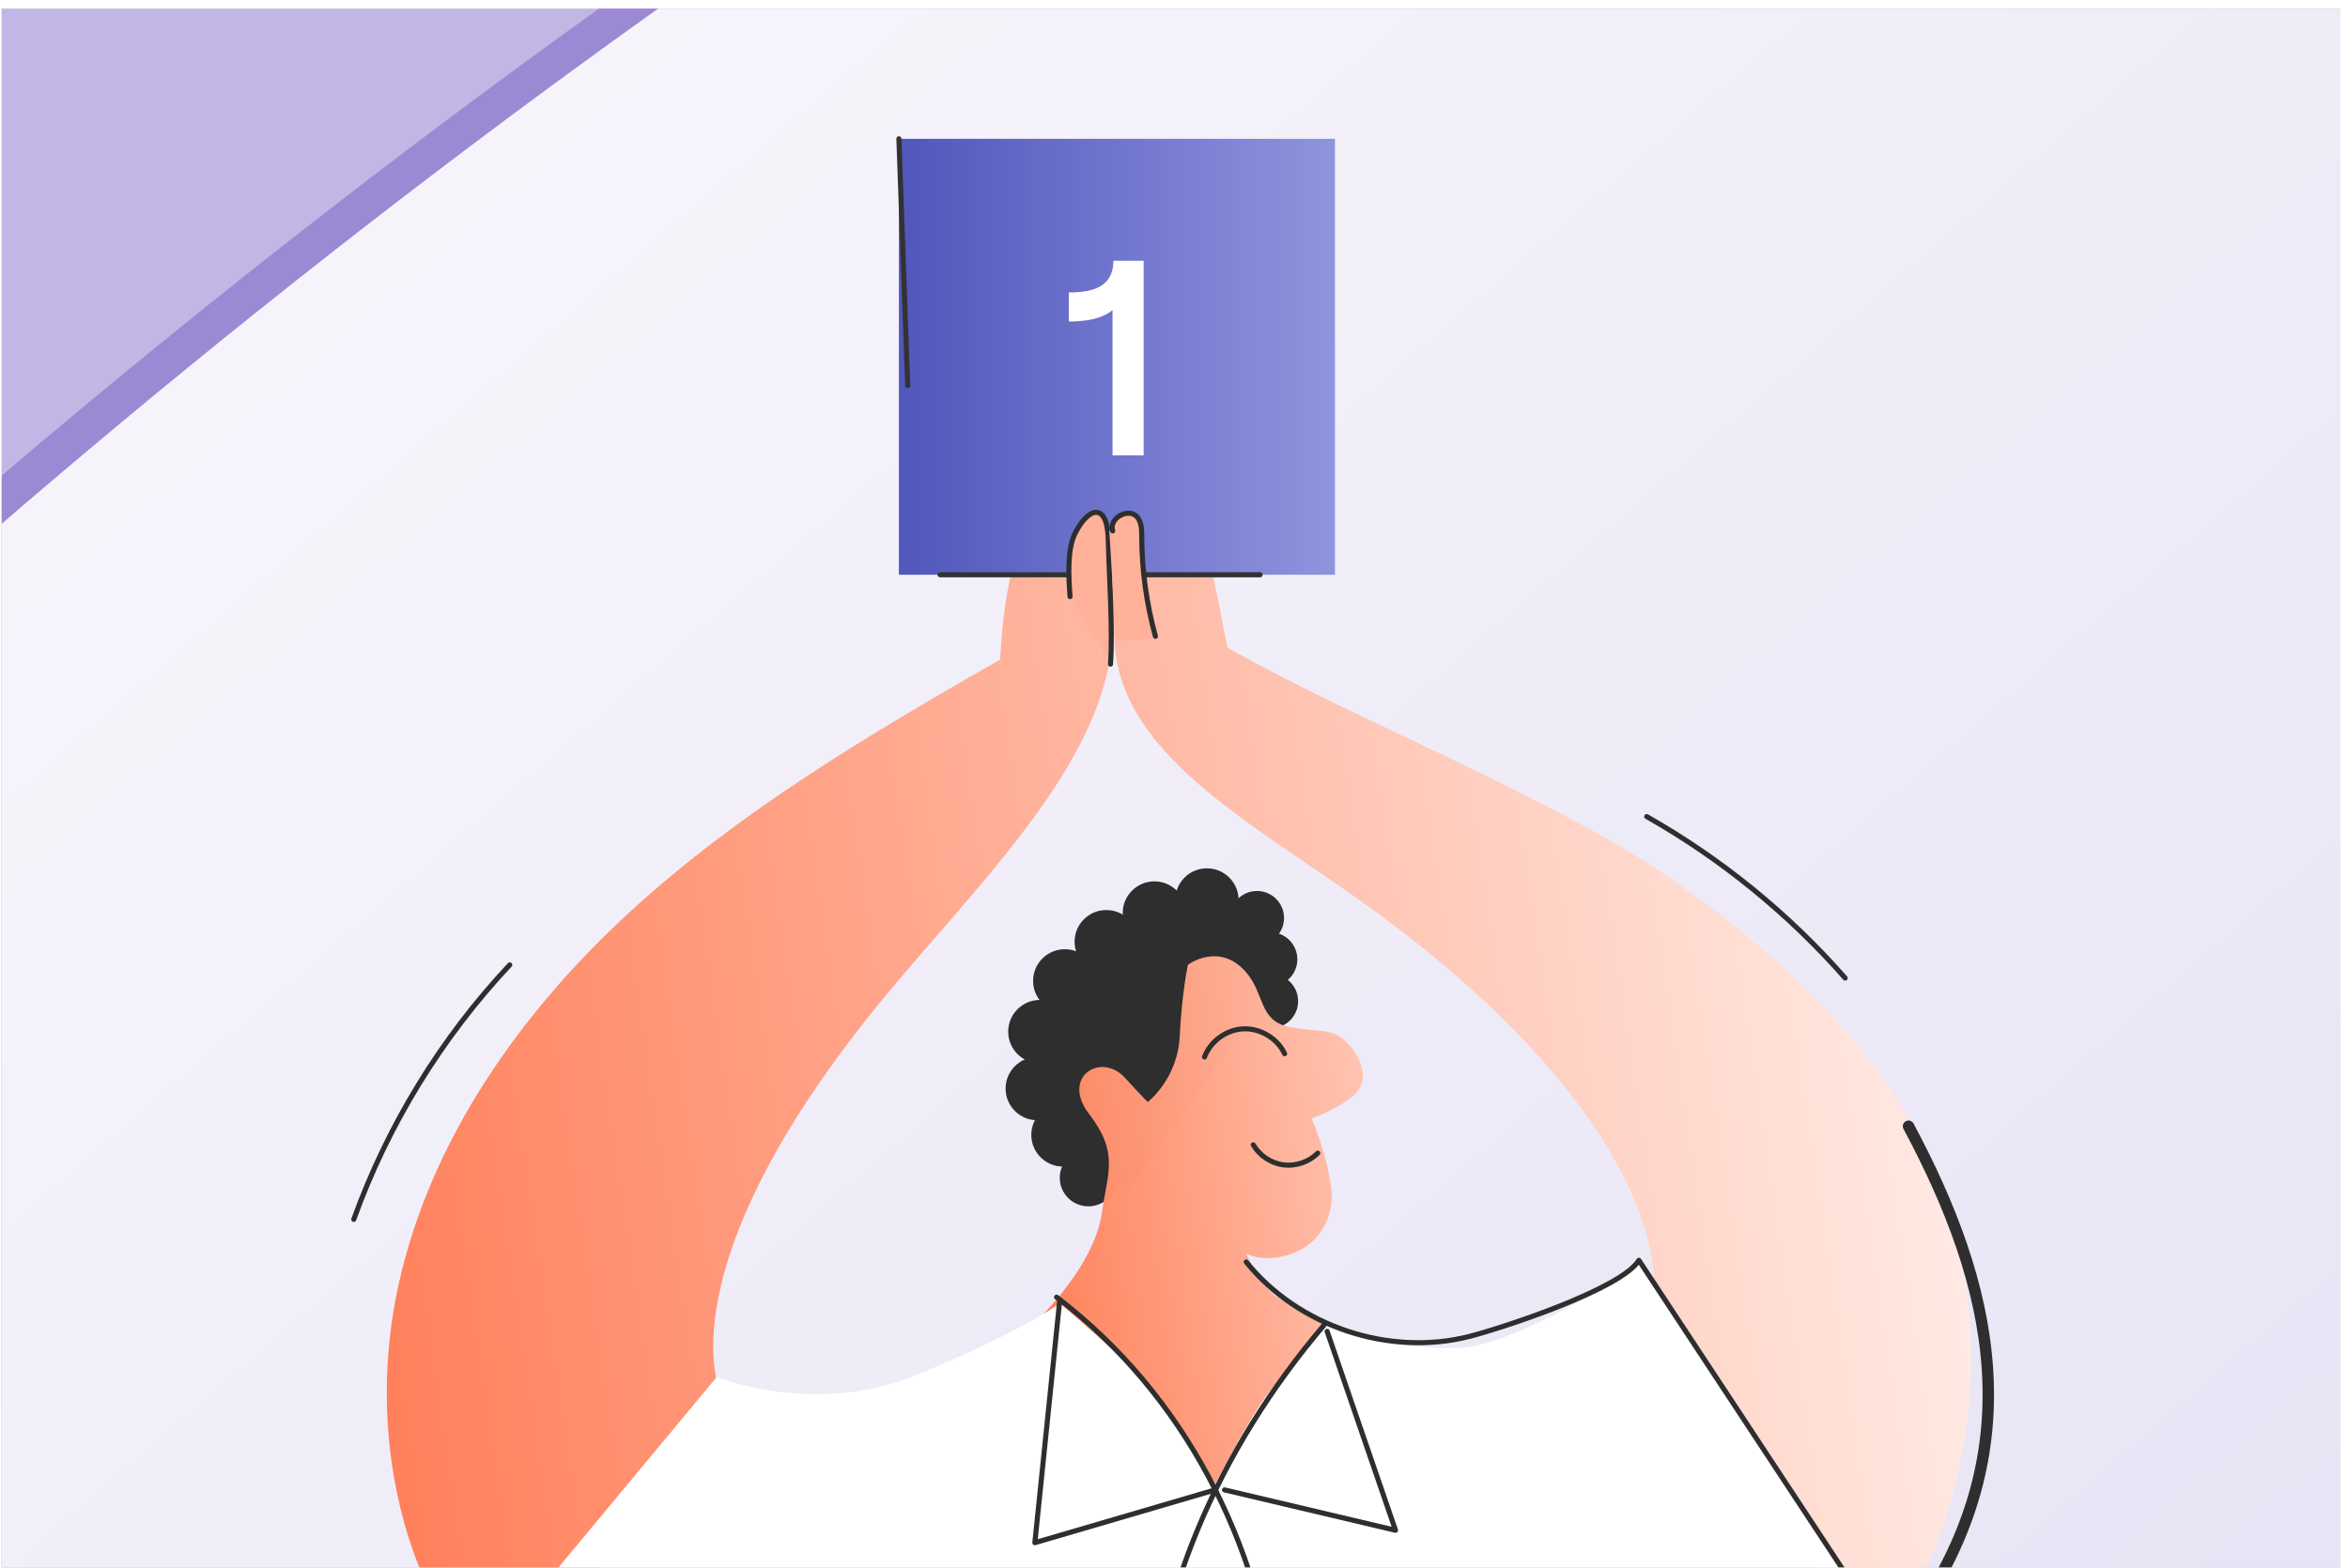 <svg width="259" height="173" viewBox="0 0 259 173" fill="none" xmlns="http://www.w3.org/2000/svg">
<g clip-path="url(#clip0_1047_29153)">
<rect width="258" height="172" transform="translate(0.174 0.943)" fill="#C2B6E4"/>
<g filter="url(#filter0_f_1047_29153)">
<path d="M1040.2 -111.736C1694.7 113.261 1766.79 907.848 1473.41 1322.84C1153.22 1717.42 826.824 1880.27 312.838 1685.04C-369.166 1470.36 -465.56 656.385 -172.185 241.406C60.412 -87.606 496.329 -298.703 1040.2 -111.736Z" fill="#9C89D4"/>
<path d="M1044.81 -110.369C1699.31 114.628 1771.4 909.215 1478.02 1324.21C1157.83 1718.79 831.434 1881.64 317.447 1686.41C-364.556 1471.73 -460.951 657.753 -167.575 242.773C65.022 -86.238 500.938 -297.336 1044.81 -110.369Z" fill="url(#paint0_linear_1047_29153)"/>
</g>
<path d="M138.436 111.718L139.637 103.034L134.629 99.302C134.629 99.302 123.977 103.008 123.45 103.139C122.924 103.27 115.368 110.904 115.368 110.904L114.645 117.458L121.602 129.71L124.467 131.345L138.436 111.718Z" fill="#2E2E2E"/>
<path d="M140.209 113.449C141.856 113.449 143.192 112.113 143.192 110.466C143.192 108.819 141.856 107.483 140.209 107.483C138.561 107.483 137.226 108.819 137.226 110.466C137.226 112.113 138.561 113.449 140.209 113.449Z" fill="#2E2E2E"/>
<path d="M140.124 108.831C141.771 108.831 143.107 107.495 143.107 105.848C143.107 104.2 141.771 102.865 140.124 102.865C138.477 102.865 137.141 104.2 137.141 105.848C137.141 107.495 138.477 108.831 140.124 108.831Z" fill="#2E2E2E"/>
<path d="M138.655 104.274C140.303 104.274 141.638 102.939 141.638 101.291C141.638 99.644 140.303 98.309 138.655 98.309C137.008 98.309 135.672 99.644 135.672 101.291C135.672 102.939 137.008 104.274 138.655 104.274Z" fill="#2E2E2E"/>
<path d="M133.131 102.802C135.062 102.802 136.627 101.237 136.627 99.306C136.627 97.375 135.062 95.81 133.131 95.81C131.2 95.81 129.635 97.375 129.635 99.306C129.635 101.237 131.2 102.802 133.131 102.802Z" fill="#2E2E2E"/>
<path d="M127.339 104.242C129.27 104.242 130.835 102.676 130.835 100.745C130.835 98.814 129.27 97.249 127.339 97.249C125.408 97.249 123.842 98.814 123.842 100.745C123.842 102.676 125.408 104.242 127.339 104.242Z" fill="#2E2E2E"/>
<path d="M122.031 107.405C123.962 107.405 125.527 105.839 125.527 103.908C125.527 101.977 123.962 100.412 122.031 100.412C120.1 100.412 118.534 101.977 118.534 103.908C118.534 105.839 120.1 107.405 122.031 107.405Z" fill="#2E2E2E"/>
<path d="M117.455 111.729C119.386 111.729 120.951 110.163 120.951 108.232C120.951 106.301 119.386 104.736 117.455 104.736C115.524 104.736 113.958 106.301 113.958 108.232C113.958 110.163 115.524 111.729 117.455 111.729Z" fill="#2E2E2E"/>
<path d="M114.707 117.328C116.638 117.328 118.204 115.763 118.204 113.832C118.204 111.901 116.638 110.335 114.707 110.335C112.776 110.335 111.211 111.901 111.211 113.832C111.211 115.763 112.776 117.328 114.707 117.328Z" fill="#2E2E2E"/>
<path d="M114.42 123.607C116.351 123.607 117.916 122.042 117.916 120.111C117.916 118.18 116.351 116.614 114.42 116.614C112.489 116.614 110.923 118.18 110.923 120.111C110.923 122.042 112.489 123.607 114.42 123.607Z" fill="#2E2E2E"/>
<path d="M117.255 128.719C119.186 128.719 120.751 127.154 120.751 125.223C120.751 123.292 119.186 121.726 117.255 121.726C115.324 121.726 113.759 123.292 113.759 125.223C113.759 127.154 115.324 128.719 117.255 128.719Z" fill="#2E2E2E"/>
<path d="M120.051 133.106C121.793 133.106 123.204 131.694 123.204 129.953C123.204 128.212 121.793 126.8 120.051 126.8C118.31 126.8 116.899 128.212 116.899 129.953C116.899 131.694 118.31 133.106 120.051 133.106Z" fill="#2E2E2E"/>
<path d="M131.035 106.452C131.035 106.452 134.475 103.865 137.442 107.267C139.489 109.612 138.868 112.559 142.063 113.275C145.259 113.991 147.051 113.21 148.824 115.286C150.58 117.34 150.907 119.532 149.315 120.866C147.326 122.534 144.674 123.401 144.674 123.401C144.674 123.401 146.315 127.032 146.852 131.162C147.169 133.615 146.044 136.608 143.375 137.939C139.902 139.67 137.468 138.325 137.468 138.325C137.468 138.325 138.956 141.831 140.899 143.127C143.987 145.184 146.273 145.985 146.273 145.985L133.013 166.103L113.121 146.898C113.121 146.898 120.657 140.448 121.579 133.638C122.151 129.416 123.466 127.234 120.13 122.91C116.997 118.852 121.432 115.99 124.124 118.956C126.116 121.151 126.609 121.596 126.609 121.596C126.609 121.596 129.916 119.041 130.132 114.331C130.354 109.628 131.035 106.452 131.035 106.452Z" fill="url(#paint1_linear_1047_29153)"/>
<path d="M138.24 126.318C138.937 127.512 140.203 128.352 141.573 128.529C142.943 128.706 144.382 128.215 145.36 127.237" stroke="#2E2E2E" stroke-width="0.56" stroke-miterlimit="10" stroke-linecap="round" stroke-linejoin="round"/>
<path d="M132.863 116.628C133.524 114.875 135.293 113.599 137.164 113.521C139.035 113.445 140.902 114.574 141.704 116.265" stroke="#2E2E2E" stroke-width="0.56" stroke-miterlimit="10" stroke-linecap="round" stroke-linejoin="round"/>
<path d="M216.217 138.145C212.698 122.053 201.603 109.18 185.142 97.52C171.699 87.999 149.71 79.639 135.414 71.456C134.384 66.654 134.044 63.223 131.993 57.522C129.033 49.29 119.754 43.563 113.667 56.836C111.394 61.791 110.609 67.331 110.321 72.774C96.025 80.957 81.719 89.409 69.572 100.535C57.425 111.662 47.455 125.779 43.936 141.867C40.417 157.956 44.145 176.108 55.851 187.696C65.346 174.002 79.511 153.763 79.511 153.763C79.511 153.763 72.45 139.424 99.404 107.809C110.024 95.351 122.037 83.116 122.724 70.085C122.78 69.032 122.871 69.604 122.933 70.772C123.62 83.802 139.051 91.22 152.216 100.951C183.768 124.271 182.395 141.419 182.395 141.419C182.395 141.419 194.372 171.781 203.867 185.475C215.579 173.884 219.736 154.234 216.217 138.145Z" fill="url(#paint2_linear_1047_29153)"/>
<path d="M147.255 15.318H99.154V63.419H147.255V15.318Z" fill="url(#paint3_linear_1047_29153)"/>
<path d="M99.154 15.318L100.125 42.527" stroke="#323232" stroke-width="0.56" stroke-miterlimit="10" stroke-linecap="round" stroke-linejoin="round"/>
<path d="M103.695 63.419H138.995" stroke="#323232" stroke-width="0.56" stroke-miterlimit="10" stroke-linecap="round" stroke-linejoin="round"/>
<path d="M126.151 50.243V28.774H122.815C122.815 31.338 121.023 32.295 117.903 32.265V35.477C120.035 35.477 121.641 35.107 122.722 34.211V50.243H126.151Z" fill="white"/>
<path d="M146.505 145.989C146.505 145.989 152.684 149.017 160.909 148.733C167.539 148.504 180.897 139.519 180.897 139.519L209.705 182.732L189.603 194.918C190.29 196.976 198.194 217.455 198.194 217.455L55.839 217.421L65.117 199.716L52.087 184.4L79.067 151.935C79.067 151.935 89.837 156.357 101.131 151.706C112.791 146.904 116.905 143.817 116.905 143.817C116.905 143.817 124.464 150.175 126.508 152.733C128.428 155.133 134.054 163.706 134.054 163.706C134.054 163.706 138.002 156.128 139.885 153.76C141.308 151.958 146.505 145.989 146.505 145.989Z" fill="white"/>
<path d="M146.391 146.901L153.936 168.851L135.074 164.393" stroke="#2E2E2E" stroke-width="0.56" stroke-miterlimit="10" stroke-linecap="round" stroke-linejoin="round"/>
<path d="M116.896 143.474L114.152 170.221L134.044 164.393" stroke="#2E2E2E" stroke-width="0.56" stroke-miterlimit="10" stroke-linecap="round" stroke-linejoin="round"/>
<path d="M146.047 146.217C122.766 173.524 115.868 214.807 151.902 240.567" stroke="#2E2E2E" stroke-width="0.56" stroke-miterlimit="10" stroke-linecap="round" stroke-linejoin="round"/>
<path d="M116.552 143.13C145.06 164.919 148.788 208.289 129.184 236.796" stroke="#2E2E2E" stroke-width="0.56" stroke-miterlimit="10" stroke-linecap="round" stroke-linejoin="round"/>
<path d="M210.523 124.268C219.903 141.789 224.119 159.925 211.209 178.454C205.518 186.621 191.291 192.492 186.99 194.088C182.689 195.684 177.587 194.068 175.058 190.242C171.438 184.76 175.791 178.653 181.443 181.385C183.595 182.425 185.256 184.188 186.463 186.251C192.043 195.812 194.061 207.259 198.863 220.293" stroke="#2E2E2E" stroke-width="1.26" stroke-miterlimit="10" stroke-linecap="round" stroke-linejoin="round"/>
<path d="M118.034 65.83C117.884 63.874 117.684 60.711 118.551 58.925C119.957 56.021 122.158 55.233 122.25 59.573C122.332 63.383 122.77 69.483 122.495 73.284" fill="#FFB199"/>
<path d="M118.034 65.83C117.884 63.874 117.684 60.711 118.551 58.925C119.957 56.021 122.158 55.233 122.25 59.573C122.332 63.383 122.77 69.483 122.495 73.284" stroke="#2E2E2E" stroke-width="0.56" stroke-miterlimit="10" stroke-linecap="round" stroke-linejoin="round"/>
<path d="M123.115 70.732L122.363 58.545L125.859 58.839L126.284 64.721L127.722 70.406L123.115 70.732Z" fill="#FFB199"/>
<path d="M122.74 58.582C122.263 57.195 124.526 55.93 125.455 57.065C125.929 57.644 125.936 58.458 125.939 59.204C125.955 62.919 126.466 66.631 127.453 70.213" fill="#FFB199"/>
<path d="M122.74 58.582C122.263 57.195 124.526 55.93 125.455 57.065C125.929 57.644 125.936 58.458 125.939 59.204C125.955 62.919 126.466 66.631 127.453 70.213" stroke="#2E2E2E" stroke-width="0.56" stroke-miterlimit="10" stroke-linecap="round" stroke-linejoin="round"/>
<path d="M137.465 139.244C143.202 146.371 153.243 149.717 162.106 147.454C165.691 146.538 178.872 142.227 180.779 139.058L208.213 180.668" stroke="#2E2E2E" stroke-width="0.56" stroke-miterlimit="10" stroke-linecap="round" stroke-linejoin="round"/>
<path d="M39.023 134.547C42.772 124.146 48.666 114.527 56.231 106.465" stroke="#2E2E2E" stroke-width="0.56" stroke-miterlimit="10" stroke-linecap="round" stroke-linejoin="round"/>
<path d="M181.642 90.099C189.865 94.763 197.299 100.814 203.536 107.918" stroke="#2E2E2E" stroke-width="0.56" stroke-miterlimit="10" stroke-linecap="round" stroke-linejoin="round"/>
</g>
<defs>
<filter id="filter0_f_1047_29153" x="-906.794" y="-759.952" width="3127.64" height="3107.14" filterUnits="userSpaceOnUse" color-interpolation-filters="sRGB">
<feFlood flood-opacity="0" result="BackgroundImageFix"/>
<feBlend mode="normal" in="SourceGraphic" in2="BackgroundImageFix" result="shape"/>
<feGaussianBlur stdDeviation="289.091" result="effect1_foregroundBlur_1047_29153"/>
</filter>
<linearGradient id="paint0_linear_1047_29153" x1="-96.704" y1="-77.334" x2="1095.5" y2="1301.22" gradientUnits="userSpaceOnUse">
<stop stop-color="white"/>
<stop offset="1" stop-color="white" stop-opacity="0"/>
</linearGradient>
<linearGradient id="paint1_linear_1047_29153" x1="75.83" y1="143.149" x2="174.712" y2="130.573" gradientUnits="userSpaceOnUse">
<stop stop-color="#FF3C00" stop-opacity="0.98"/>
<stop offset="1" stop-color="#FFECE6"/>
</linearGradient>
<linearGradient id="paint2_linear_1047_29153" x1="-73.707" y1="161.66" x2="217.429" y2="118.316" gradientUnits="userSpaceOnUse">
<stop stop-color="#FF3A01"/>
<stop offset="1" stop-color="#FFECE6"/>
</linearGradient>
<linearGradient id="paint3_linear_1047_29153" x1="99.154" y1="39.369" x2="147.255" y2="39.369" gradientUnits="userSpaceOnUse">
<stop offset="0.003" stop-color="#5157BB"/>
<stop offset="1" stop-color="#8F94DE"/>
</linearGradient>
<clipPath id="clip0_1047_29153">
<rect width="258" height="172" fill="white" transform="translate(0.174 0.943)"/>
</clipPath>
</defs>
</svg>
